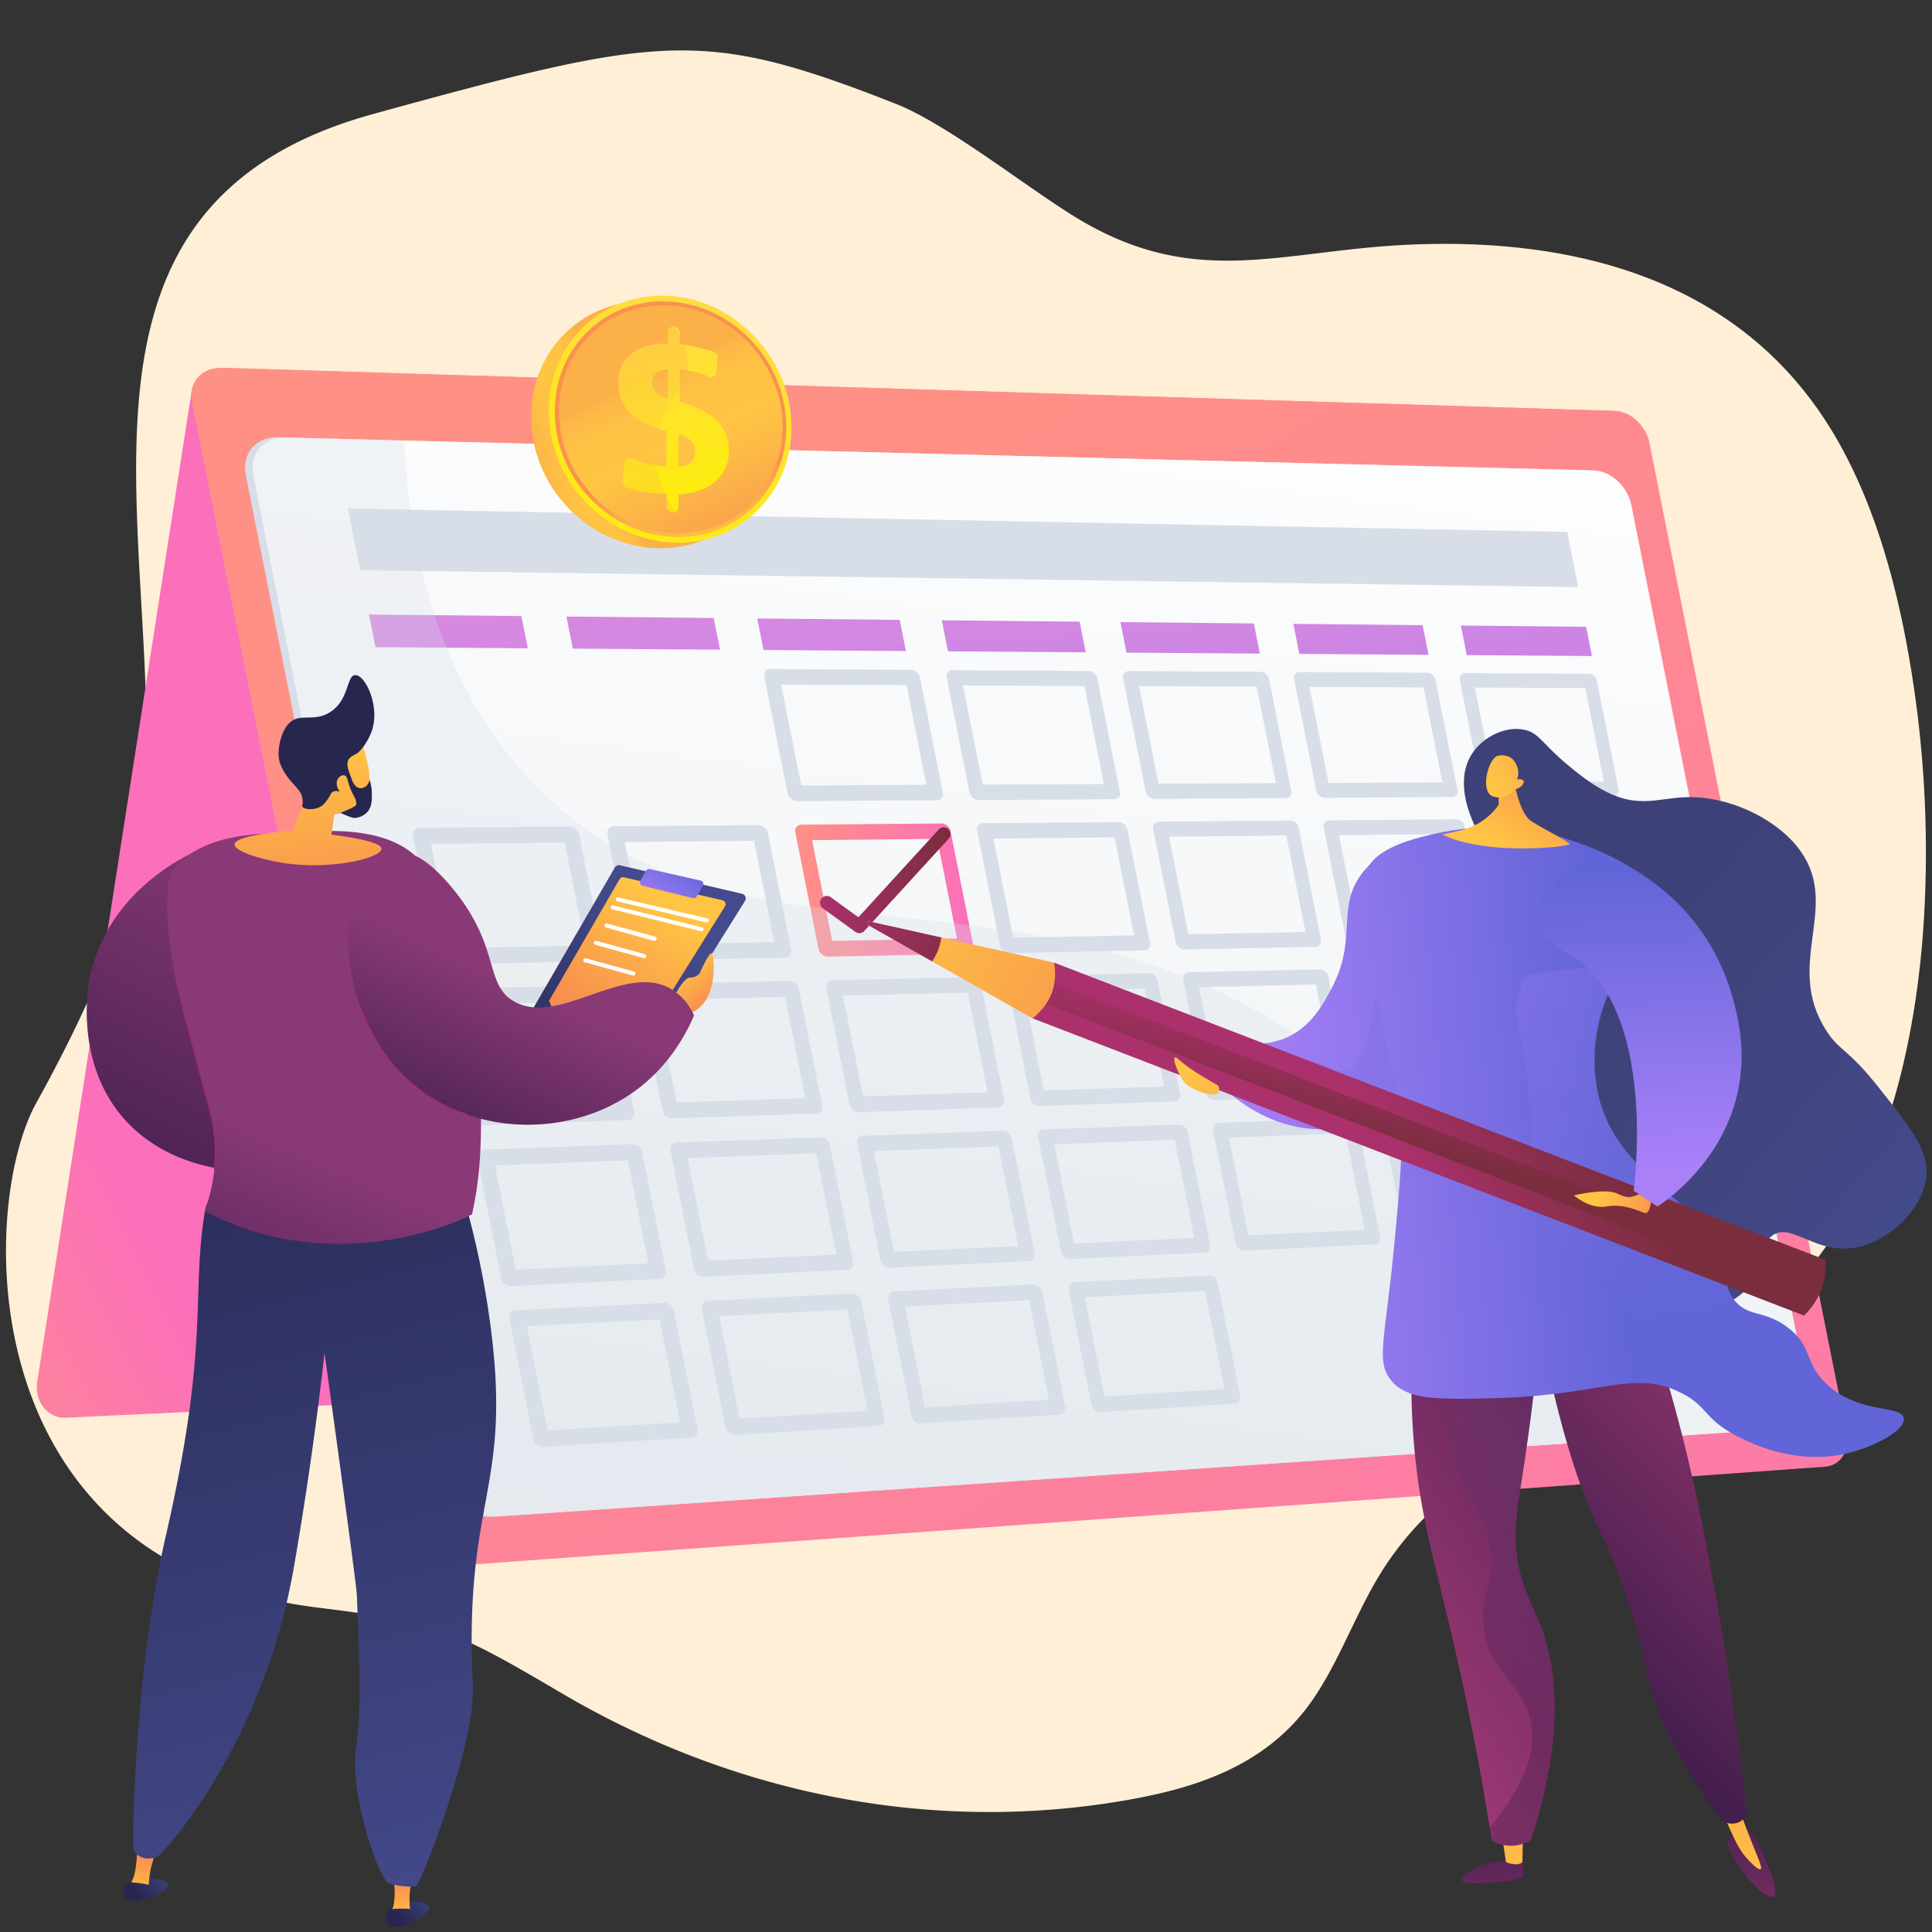 <svg xmlns="http://www.w3.org/2000/svg" xmlns:xlink="http://www.w3.org/1999/xlink" viewBox="0 0 805 805"><rect x="0" y="0" width="805" height="805" fill="#333333" stroke="none"/><defs><style>.cls-1{isolation:isolate}.cls-2{fill:#ffefd7}.cls-3{fill:url(#linear-gradient)}.cls-4{fill:url(#linear-gradient-2)}.cls-5{fill:url(#linear-gradient-3)}.cls-46,.cls-47,.cls-6,.cls-64{opacity:.3;mix-blend-mode:multiply}.cls-7{fill:url(#linear-gradient-4)}.cls-8{fill:#d8dee8}.cls-9{fill:url(#linear-gradient-5)}.cls-10{fill:url(#linear-gradient-6)}.cls-11{fill:url(#linear-gradient-7)}.cls-12{fill:url(#linear-gradient-8)}.cls-13{fill:url(#linear-gradient-9)}.cls-14{fill:url(#linear-gradient-10)}.cls-15{fill:url(#linear-gradient-11)}.cls-16{fill:url(#linear-gradient-12)}.cls-17{fill:url(#linear-gradient-13)}.cls-18{fill:url(#linear-gradient-14)}.cls-19{fill:url(#linear-gradient-15)}.cls-20{fill:url(#linear-gradient-16)}.cls-21{fill:url(#linear-gradient-17)}.cls-22{fill:#fff}.cls-23{fill:url(#linear-gradient-18)}.cls-24{fill:url(#linear-gradient-19)}.cls-25{fill:url(#linear-gradient-20)}.cls-26{fill:url(#linear-gradient-21)}.cls-27{fill:url(#linear-gradient-22)}.cls-28{fill:url(#linear-gradient-23)}.cls-29{fill:url(#linear-gradient-24)}.cls-30{fill:url(#linear-gradient-25)}.cls-31{fill:url(#linear-gradient-26)}.cls-32{fill:url(#linear-gradient-27)}.cls-33{fill:url(#linear-gradient-28)}.cls-34{fill:#26264f}.cls-35{fill:url(#linear-gradient-29)}.cls-36{fill:#9b305e}.cls-37{fill:url(#linear-gradient-30)}.cls-38{fill:url(#linear-gradient-31)}.cls-39{fill:url(#linear-gradient-32)}.cls-40{fill:url(#linear-gradient-33)}.cls-41{fill:url(#linear-gradient-34)}.cls-42{fill:url(#linear-gradient-35)}.cls-43{fill:url(#linear-gradient-36)}.cls-44{fill:url(#linear-gradient-37)}.cls-45{fill:url(#linear-gradient-38)}.cls-46{fill:url(#linear-gradient-39)}.cls-47{fill:url(#linear-gradient-40)}.cls-48{fill:url(#linear-gradient-41)}.cls-49{fill:url(#linear-gradient-42)}.cls-50{fill:url(#linear-gradient-43)}.cls-51{fill:url(#linear-gradient-44)}.cls-52{fill:url(#linear-gradient-45)}.cls-53{fill:url(#linear-gradient-46)}.cls-54{fill:url(#linear-gradient-47)}.cls-55{fill:url(#linear-gradient-48)}.cls-56{fill:url(#linear-gradient-49)}.cls-57{fill:url(#linear-gradient-50)}.cls-58{fill:url(#linear-gradient-51)}.cls-59{fill:url(#linear-gradient-52)}.cls-60{fill:url(#linear-gradient-53)}.cls-61{fill:url(#linear-gradient-54)}.cls-62{fill:url(#linear-gradient-55)}.cls-63{fill:url(#linear-gradient-56)}.cls-64{fill:url(#linear-gradient-57)}</style><linearGradient id="linear-gradient" x1="-83.18" x2="36.42" y1="521.49" y2="460.3" gradientUnits="userSpaceOnUse"><stop offset="0" stop-color="#ff9085"/><stop offset="1" stop-color="#fb6fbb"/></linearGradient><linearGradient id="linear-gradient-2" x1="79.71" x2="766.61" y1="402.65" y2="402.65" xlink:href="#linear-gradient"/><linearGradient id="linear-gradient-3" x1="1037.87" x2="1434.3" y1="220.22" y2="950.62" gradientTransform="matrix(1, 0, 0.22, 1, -800.8, 0)" xlink:href="#linear-gradient"/><linearGradient id="linear-gradient-4" x1="917.19" x2="1319.64" y1="288.23" y2="1029.73" gradientTransform="matrix(1, 0, 0.22, 1, -800.8, 0)" xlink:href="#linear-gradient"/><linearGradient id="linear-gradient-5" x1="1104.1" x2="1184.4" y1="675.97" y2="97.85" gradientTransform="matrix(1, 0, 0.22, 1, -800.8, 0)" gradientUnits="userSpaceOnUse"><stop offset="0" stop-color="#ebeff2"/><stop offset="1" stop-color="#fff"/></linearGradient><linearGradient id="linear-gradient-6" x1="331.33" x2="405.66" y1="370.87" y2="370.87" xlink:href="#linear-gradient"/><linearGradient id="linear-gradient-7" x1="925.52" x2="947.43" y1="211.03" y2="515.44" gradientTransform="matrix(1, 0, 0.22, 1, -800.8, 0)" gradientUnits="userSpaceOnUse"><stop offset="0" stop-color="#e38ddd"/><stop offset="1" stop-color="#9571f6"/></linearGradient><linearGradient id="linear-gradient-8" x1="1006.2" x2="1027.65" y1="207.05" y2="504.93" xlink:href="#linear-gradient-7"/><linearGradient id="linear-gradient-9" x1="1084.22" x2="1105.21" y1="203.25" y2="494.86" xlink:href="#linear-gradient-7"/><linearGradient id="linear-gradient-10" x1="1159.68" x2="1180.25" y1="199.61" y2="485.2" xlink:href="#linear-gradient-7"/><linearGradient id="linear-gradient-11" x1="1232.73" x2="1252.88" y1="196.12" y2="475.93" xlink:href="#linear-gradient-7"/><linearGradient id="linear-gradient-12" x1="1303.47" x2="1323.21" y1="192.78" y2="467.03" xlink:href="#linear-gradient-7"/><linearGradient id="linear-gradient-13" x1="1372.01" x2="1391.37" y1="189.58" y2="458.48" xlink:href="#linear-gradient-7"/><linearGradient id="linear-gradient-14" x1="341.53" x2="396.03" y1="366.76" y2="366.76" gradientUnits="userSpaceOnUse"><stop offset="0" stop-color="#ab316d"/><stop offset="1" stop-color="#792d3d"/></linearGradient><linearGradient id="linear-gradient-15" x1="2657.37" x2="2608.74" y1="-21.14" y2="57.52" gradientTransform="matrix(0.99, 0.12, -0.12, 0.99, -2360.06, 86.51)" gradientUnits="userSpaceOnUse"><stop offset="0" stop-color="#444b8c"/><stop offset="1" stop-color="#26264f"/></linearGradient><linearGradient id="linear-gradient-16" x1="2695.12" x2="2653.12" y1="23.77" y2="102.63" gradientTransform="matrix(0.99, 0.1, -0.1, 0.99, -2401.89, 75.84)" gradientUnits="userSpaceOnUse"><stop offset="0" stop-color="#ffc444"/><stop offset="1" stop-color="#f36f56"/></linearGradient><linearGradient id="linear-gradient-17" x1="2652.4" x2="2663.98" y1="-26.19" y2="-50.19" gradientTransform="matrix(0.99, 0.12, -0.12, 0.99, -2360.06, 86.51)" gradientUnits="userSpaceOnUse"><stop offset="0" stop-color="#aa80f9"/><stop offset="1" stop-color="#6165d7"/></linearGradient><linearGradient id="linear-gradient-18" x1="283.67" x2="301.67" y1="403.36" y2="426" gradientTransform="matrix(1, 0, 0, 1, 0, 0)" xlink:href="#linear-gradient-16"/><linearGradient id="linear-gradient-19" x1="38.56" x2="130.87" y1="542.91" y2="362.05" gradientUnits="userSpaceOnUse"><stop offset="0" stop-color="#311944"/><stop offset="1" stop-color="#893976"/></linearGradient><linearGradient id="linear-gradient-20" x1="-1440.68" x2="-1425.46" y1="611.96" y2="625.5" gradientTransform="matrix(-0.99, -0.14, -0.14, 0.99, -1266.56, -28.99)" xlink:href="#linear-gradient-15"/><linearGradient id="linear-gradient-21" x1="-2351.28" x2="-2351.28" y1="625.51" y2="598.98" gradientTransform="matrix(-0.99, -0.14, -0.14, 0.99, -2182.76, -158.5)" xlink:href="#linear-gradient-16"/><linearGradient id="linear-gradient-22" x1="-1439.15" x2="-1423.93" y1="610.24" y2="623.78" gradientTransform="matrix(-0.99, -0.14, -0.14, 0.99, -1266.56, -28.99)" xlink:href="#linear-gradient-15"/><linearGradient id="linear-gradient-23" x1="-1363.67" x2="-1348.44" y1="787.09" y2="800.63" gradientTransform="matrix(-1, 0, 0, 1, -1181.57, 0)" xlink:href="#linear-gradient-15"/><linearGradient id="linear-gradient-24" x1="-2274.31" x2="-2274.31" y1="800.66" y2="774.13" gradientTransform="matrix(-1, 0, 0, 1, -2106.88, 0)" xlink:href="#linear-gradient-16"/><linearGradient id="linear-gradient-25" x1="459" x2="359.71" y1="812.82" y2="411.95" gradientTransform="translate(-290.31)" xlink:href="#linear-gradient-15"/><linearGradient id="linear-gradient-26" x1="62.45" x2="116.49" y1="597.8" y2="474.72" xlink:href="#linear-gradient-19"/><linearGradient id="linear-gradient-27" x1="-1362.14" x2="-1346.91" y1="785.37" y2="798.91" gradientTransform="matrix(-1, 0, 0, 1, -1181.57, 0)" xlink:href="#linear-gradient-15"/><linearGradient id="linear-gradient-28" x1="124.69" x2="134.52" y1="311.3" y2="422.98" gradientTransform="matrix(1, 0, 0, 1, 0, 0)" xlink:href="#linear-gradient-16"/><linearGradient id="linear-gradient-29" x1="141.31" x2="151.13" y1="309.84" y2="421.52" gradientTransform="matrix(1, 0, 0, 1, 0, 0)" xlink:href="#linear-gradient-16"/><linearGradient id="linear-gradient-30" x1="169.29" x2="213.57" y1="504.16" y2="408.85" xlink:href="#linear-gradient-19"/><linearGradient id="linear-gradient-31" x1="-1656.02" x2="-1650.07" y1="735.83" y2="842.87" gradientTransform="translate(2275.47)" gradientUnits="userSpaceOnUse"><stop offset="0" stop-color="#311944"/><stop offset="1" stop-color="#a03976"/></linearGradient><linearGradient id="linear-gradient-32" x1="-1644.79" x2="-1647.95" y1="788.58" y2="644.05" gradientTransform="translate(2275.47)" xlink:href="#linear-gradient-16"/><linearGradient id="linear-gradient-33" x1="-1548.38" x2="-1542.44" y1="729.85" y2="836.89" xlink:href="#linear-gradient-31"/><linearGradient id="linear-gradient-34" x1="-1550.02" x2="-1553.18" y1="786.51" y2="641.98" gradientTransform="translate(2275.47)" xlink:href="#linear-gradient-16"/><linearGradient id="linear-gradient-35" x1="-1525.7" x2="-1713.24" y1="569.35" y2="688.49" xlink:href="#linear-gradient-31"/><linearGradient id="linear-gradient-36" x1="-1646.09" x2="-1505.51" y1="704.64" y2="573.53" xlink:href="#linear-gradient-31"/><linearGradient id="linear-gradient-37" x1="-1764.3" x2="-1609.06" y1="417.07" y2="403.08" gradientTransform="translate(2275.47)" xlink:href="#linear-gradient-17"/><linearGradient id="linear-gradient-38" x1="-1469.87" x2="-1607.61" y1="524.81" y2="405.76" gradientTransform="translate(2275.47)" gradientUnits="userSpaceOnUse"><stop offset="0" stop-color="#444b8c"/><stop offset="1" stop-color="#3e4177"/></linearGradient><linearGradient id="linear-gradient-39" x1="-1683.02" x2="-1623" y1="700.35" y2="619.79" gradientTransform="translate(2275.47)" gradientUnits="userSpaceOnUse"><stop offset="0" stop-color="#311944"/><stop offset="1" stop-color="#6b3976"/></linearGradient><linearGradient id="linear-gradient-40" x1="-1409.14" x2="-1296.38" y1="380.73" y2="380.73" gradientTransform="translate(1839.62 -134.61) rotate(-7.89)" xlink:href="#linear-gradient-17"/><linearGradient id="linear-gradient-41" x1="-1757.62" x2="-1602.38" y1="491.22" y2="477.23" gradientTransform="translate(2275.47)" xlink:href="#linear-gradient-17"/><linearGradient id="linear-gradient-42" x1="-1592.37" x2="-1558.35" y1="347.61" y2="555.62" gradientTransform="translate(2275.47)" xlink:href="#linear-gradient-17"/><linearGradient id="linear-gradient-43" x1="-1649.91" x2="-1613.18" y1="352.52" y2="299.21" gradientTransform="translate(2275.47)" xlink:href="#linear-gradient-16"/><linearGradient id="linear-gradient-44" x1="-1653.24" x2="-1595.19" y1="325.48" y2="290.54" gradientTransform="translate(2275.47)" xlink:href="#linear-gradient-16"/><linearGradient id="linear-gradient-45" x1="697.59" x2="757.55" y1="798.06" y2="835.9" gradientTransform="translate(-411.62 847.32) rotate(-68.93)" xlink:href="#linear-gradient-14"/><linearGradient id="linear-gradient-46" x1="744.1" x2="702.85" y1="801.96" y2="807.91" gradientTransform="translate(-411.62 847.32) rotate(-68.93)" xlink:href="#linear-gradient-14"/><linearGradient id="linear-gradient-47" x1="717.63" x2="697.27" y1="554.99" y2="758" gradientTransform="translate(-411.62 847.32) rotate(-68.93)" xlink:href="#linear-gradient-16"/><linearGradient id="linear-gradient-48" x1="710.89" x2="709.18" y1="537.24" y2="610.38" gradientTransform="translate(-411.62 847.32) rotate(-68.93)" xlink:href="#linear-gradient-14"/><linearGradient id="linear-gradient-49" x1="-2066.45" x2="-2048.15" y1="183.1" y2="295" gradientTransform="translate(2466.87 -206.51) rotate(-13.21)" xlink:href="#linear-gradient-16"/><linearGradient id="linear-gradient-50" x1="-1590.54" x2="-1593.6" y1="486.98" y2="362.35" gradientTransform="translate(2275.47)" xlink:href="#linear-gradient-17"/><linearGradient id="linear-gradient-51" x1="-1607.89" x2="-1576.07" y1="496.41" y2="519.7" gradientTransform="translate(2275.47)" xlink:href="#linear-gradient-16"/><linearGradient id="linear-gradient-52" x1="254.52" x2="195.57" y1="182.57" y2="201.49" gradientUnits="userSpaceOnUse"><stop offset="0" stop-color="#fcb148"/><stop offset=".05" stop-color="#fdba46"/><stop offset=".14" stop-color="#ffc244"/><stop offset=".32" stop-color="#ffc444"/><stop offset=".48" stop-color="#fdb946"/><stop offset=".78" stop-color="#f99c4d"/><stop offset=".87" stop-color="#f8924f"/><stop offset="1" stop-color="#f8924f"/></linearGradient><linearGradient id="linear-gradient-53" x1="302.21" x2="249.58" y1="123.88" y2="240" gradientUnits="userSpaceOnUse"><stop offset="0" stop-color="#ffdb44"/><stop offset="1" stop-color="#feef06"/></linearGradient><linearGradient id="linear-gradient-54" x1="292.53" x2="282.38" y1="246.49" y2="191.01" xlink:href="#linear-gradient-52"/><linearGradient id="linear-gradient-55" x1="271" x2="312.85" y1="156.69" y2="245.53" xlink:href="#linear-gradient-52"/><linearGradient id="linear-gradient-56" x1="269.33" x2="290.38" y1="137.57" y2="216.44" xlink:href="#linear-gradient-53"/><linearGradient id="linear-gradient-57" x1="258.69" x2="300.46" y1="162.44" y2="251.1" xlink:href="#linear-gradient-52"/></defs><g class="cls-1"><g id="Capa_1" data-name="Capa 1"><path d="M155.5,47.5c120-33,137-36,217.75-4.24C395.75,52.1,431,80.69,451.5,92.5c47.72,27.5,82.33,12,134.82,9.49,62.39-2.95,131.36,10.63,172.11,70,18.64,27.13,29.48,61.46,36,96.32a472,472,0,0,1,7.39,111.26c-3,57-17.83,115.87-52,153.61-50.64,55.92-133.46,55.66-174.72,122.61-11.16,18.12-18.33,40-31.07,56.43-18.25,23.5-45.24,32.38-71.11,37.2-80.65,15-164.75-.4-238.6-43.75C189,679,182.48,676,132.67,669.87c-145.12-17.78-141.51-167-117.6-210.22,28.36-51.25,42.38-90.46,44.87-120.74C69.28,225.37,13.56,86.53,155.5,47.5Z" class="cls-2"/><path d="M79.92,162.56,15.49,575.89c-1.22,8,4.47,15.17,11.72,14.83L349.68,575.5Z" class="cls-3"/><path d="M669.75,171.18,92.31,153.32c-8.43-.26-14,6.19-12.31,14.4l93.67,470.43A17.54,17.54,0,0,0,191.59,652l565.75-40.88c6.4-.47,10.41-6.68,9-13.89L684.17,184.59C682.73,177.39,676.29,171.38,669.75,171.18Z" class="cls-4"/><path d="M672.87,171.18,95.42,153.32c-8.42-.26-13.94,6.19-12.3,14.4l93.66,470.43A17.55,17.55,0,0,0,194.71,652l565.75-40.88c6.4-.47,10.41-6.68,9-13.89L687.28,184.59C685.85,177.39,679.4,171.38,672.87,171.18Z" class="cls-5"/><g class="cls-6"><path d="M522.17,420.45c-113.65-61.76-221.36-13.75-298.91-93-47.75-48.78-56.52-117.84-55.09-171.92l-72.75-2.25c-8.42-.26-13.94,6.19-12.3,14.4l93.66,470.43A17.55,17.55,0,0,0,194.7,652l490.88-35.47C631.93,500,571.44,447.22,522.17,420.45Z" class="cls-7"/></g><path d="M741.13,595.4,205.21,632c-8.9.6-17.58-6.11-19.35-15L102.41,197.9c-1.77-8.89,4.18-15.91,13.25-15.68L661.6,195.94c7.13.18,14.16,6.68,15.72,14.53L751,580.33C752.52,588.17,748.13,594.92,741.13,595.4Z" class="cls-8"/><path d="M743.54,595.23,208.26,631.77c-8.9.61-17.56-6.1-19.33-15L105.54,198c-1.77-8.89,4.16-15.9,13.22-15.67L664.05,196c7.12.18,14.14,6.68,15.7,14.52l73.6,369.66C754.91,588,750.53,594.76,743.54,595.23Z" class="cls-9"/><path d="M390.4,333.43l-58.43.36a4.1,4.1,0,0,1-3.82-3.23L318.48,282a2.55,2.55,0,0,1,2.54-3.23l58.57.32a4.06,4.06,0,0,1,3.73,3.22l9.53,47.87A2.53,2.53,0,0,1,390.4,333.43Zm-56.55-6.15L386,327l-8.27-41.52-52.27-.22Z" class="cls-8"/><path d="M464.24,333l-56.56.35a4,4,0,0,1-3.71-3.18l-9.51-47.75a2.48,2.48,0,0,1,2.44-3.18l56.7.32a4,4,0,0,1,3.63,3.17l9.37,47.1A2.47,2.47,0,0,1,464.24,333Zm-54.76-6.05,50.5-.24-8.13-40.86-50.6-.21Z" class="cls-8"/><path d="M535.75,332.53l-54.78.34a3.9,3.9,0,0,1-3.6-3.13l-9.36-47a2.43,2.43,0,0,1,2.36-3.13l54.9.31a3.88,3.88,0,0,1,3.53,3.12L538,329.41A2.42,2.42,0,0,1,535.75,332.53Zm-53.06-6,48.92-.24-8-40.2-49-.21Z" class="cls-8"/><path d="M605,332.1l-53.08.33a3.81,3.81,0,0,1-3.49-3.08l-9.21-46.25a2.37,2.37,0,0,1,2.27-3.08l53.2.3a3.79,3.79,0,0,1,3.43,3.07L607.24,329A2.37,2.37,0,0,1,605,332.1Zm-51.43-5.87L601,326l-7.88-39.58-47.49-.2Z" class="cls-8"/><path d="M672.2,331.68l-51.46.32a3.73,3.73,0,0,1-3.4-3l-9.06-45.53a2.32,2.32,0,0,1,2.19-3l51.58.29a3.72,3.72,0,0,1,3.33,3l9,44.94A2.31,2.31,0,0,1,672.2,331.68Zm-49.88-5.78,45.95-.22-7.76-39-46-.19Z" class="cls-8"/><path d="M248.44,400.55l-62.29,1.26a4.22,4.22,0,0,1-4.05-3.3l-10-50.2a2.71,2.71,0,0,1,2.73-3.38l62.43-.52a4.18,4.18,0,0,1,4,3.28l9.85,49.48A2.69,2.69,0,0,1,248.44,400.55ZM188.2,395l55.62-1-8.55-42.91-55.72.54Z" class="cls-8"/><path d="M327.07,399l-60.22,1.21a4.1,4.1,0,0,1-3.93-3.24l-9.83-49.35a2.65,2.65,0,0,1,2.62-3.34l60.37-.5a4.11,4.11,0,0,1,3.84,3.23l9.69,48.67A2.63,2.63,0,0,1,327.07,399Zm-58.27-5.45,53.78-1-8.4-42.21-53.88.53Z" class="cls-8"/><path d="M403.15,397.44l-58.27,1.17a4,4,0,0,1-3.82-3.19l-9.66-48.54a2.58,2.58,0,0,1,2.53-3.27l58.4-.49a4,4,0,0,1,3.73,3.18l9.53,47.87A2.57,2.57,0,0,1,403.15,397.44Zm-56.4-5.38,52-1-8.27-41.52-52.12.51Z" class="cls-10"/><path d="M476.78,396l-56.4,1.14a3.92,3.92,0,0,1-3.7-3.14l-9.51-47.75A2.52,2.52,0,0,1,409.6,343l56.54-.47a3.91,3.91,0,0,1,3.62,3.13l9.38,47.1A2.51,2.51,0,0,1,476.78,396Zm-54.62-5.31,50.37-.94-8.13-40.85-50.46.49Z" class="cls-8"/><path d="M548.09,394.52l-54.63,1.1a3.83,3.83,0,0,1-3.59-3.09l-9.36-47a2.47,2.47,0,0,1,2.35-3.17l54.76-.45a3.8,3.8,0,0,1,3.51,3.07l9.23,46.37A2.45,2.45,0,0,1,548.09,394.52Zm-52.92-5.25,48.79-.91-8-40.21-48.87.48Z" class="cls-8"/><path d="M617.19,393.13l-52.94,1.06a3.74,3.74,0,0,1-3.49-3l-9.21-46.25a2.42,2.42,0,0,1,2.27-3.12l53-.44a3.73,3.73,0,0,1,3.42,3L619.38,390A2.41,2.41,0,0,1,617.19,393.13ZM565.89,388l47.27-.89-7.88-39.58-47.36.46Z" class="cls-8"/><path d="M684.17,391.78l-51.32,1a3.66,3.66,0,0,1-3.39-3l-9.07-45.54a2.36,2.36,0,0,1,2.19-3.07l51.43-.43a3.66,3.66,0,0,1,3.33,3l8.95,44.94A2.36,2.36,0,0,1,684.17,391.78Zm-49.75-5.11,45.83-.86-7.76-39-45.91.45Z" class="cls-8"/><path d="M261.61,466.72l-62.11,2.12a4.15,4.15,0,0,1-4.05-3.25l-10-50.2a2.75,2.75,0,0,1,2.71-3.43l62.26-1.39a4.11,4.11,0,0,1,3.95,3.24l9.86,49.48A2.75,2.75,0,0,1,261.61,466.72ZM201.53,462,257,460.19l-8.54-42.91-55.57,1.31Z" class="cls-8"/><path d="M340,464l-60.06,2a4,4,0,0,1-3.92-3.19l-9.83-49.36a2.69,2.69,0,0,1,2.61-3.38l60.2-1.34a4,4,0,0,1,3.84,3.19l9.69,48.66A2.68,2.68,0,0,1,340,464Zm-58.12-4.66,53.64-1.76-8.4-42.2-53.74,1.27Z" class="cls-8"/><path d="M415.89,461.44l-58.11,2a4,4,0,0,1-3.8-3.14l-9.67-48.54a2.62,2.62,0,0,1,2.52-3.32l58.25-1.3a3.92,3.92,0,0,1,3.71,3.13l9.54,47.87A2.61,2.61,0,0,1,415.89,461.44Zm-56.25-4.61,51.89-1.7-8.26-41.52-52,1.23Z" class="cls-8"/><path d="M489.32,458.94l-56.25,1.92a3.86,3.86,0,0,1-3.69-3.1L419.87,410a2.56,2.56,0,0,1,2.43-3.26l56.38-1.26a3.84,3.84,0,0,1,3.61,3.09l9.38,47.1A2.56,2.56,0,0,1,489.32,458.94Zm-54.47-4.57,50.23-1.65L477,411.87l-50.32,1.19Z" class="cls-8"/><path d="M560.43,456.51,506,458.37a3.77,3.77,0,0,1-3.59-3.05l-9.35-47a2.5,2.5,0,0,1,2.33-3.21L550,403.9a3.76,3.76,0,0,1,3.51,3l9.23,46.36A2.5,2.5,0,0,1,560.43,456.51ZM507.66,452l48.65-1.59-8-40.21-48.73,1.16Z" class="cls-8"/><path d="M629.34,454.15,576.55,456a3.66,3.66,0,0,1-3.48-3l-9.21-46.26a2.45,2.45,0,0,1,2.25-3.16L619,402.37a3.65,3.65,0,0,1,3.4,3L631.52,451A2.43,2.43,0,0,1,629.34,454.15Zm-51.16-4.48,47.14-1.54-7.88-39.58-47.23,1.11Z" class="cls-8"/><path d="M696.13,451.87,645,453.62a3.6,3.6,0,0,1-3.39-3l-9.06-45.53a2.39,2.39,0,0,1,2.17-3.11l51.3-1.14a3.57,3.57,0,0,1,3.31,2.94l9,44.95A2.39,2.39,0,0,1,696.13,451.87Zm-49.61-4.44,45.7-1.49-7.76-39L638.68,408Z" class="cls-8"/><path d="M274.79,532.88l-61.94,3a4.07,4.07,0,0,1-4-3.2l-10-50.2a2.81,2.81,0,0,1,2.71-3.48l62.09-2.26a4.05,4.05,0,0,1,3.94,3.2l9.85,49.48A2.78,2.78,0,0,1,274.79,532.88ZM214.87,529l55.32-2.6-8.55-42.91-55.41,2.09Z" class="cls-8"/><path d="M353,529.1,293.09,532a4,4,0,0,1-3.91-3.15l-9.83-49.36a2.73,2.73,0,0,1,2.61-3.42l60-2.18a3.94,3.94,0,0,1,3.82,3.14l9.69,48.66A2.71,2.71,0,0,1,353,529.1Zm-58-3.86,53.48-2.51-8.4-42.2-53.58,2Z" class="cls-8"/><path d="M428.63,525.45l-57.94,2.8a3.88,3.88,0,0,1-3.8-3.1l-9.66-48.54a2.66,2.66,0,0,1,2.51-3.36l58.08-2.11a3.85,3.85,0,0,1,3.71,3.09l9.53,47.87A2.65,2.65,0,0,1,428.63,525.45Zm-56.09-3.84,51.75-2.43L416,477.67l-51.84,1.95Z" class="cls-8"/><path d="M501.86,521.92l-56.09,2.71a3.78,3.78,0,0,1-3.68-3l-9.51-47.76a2.61,2.61,0,0,1,2.41-3.31l56.23-2a3.77,3.77,0,0,1,3.6,3l9.38,47.1A2.59,2.59,0,0,1,501.86,521.92Zm-54.32-3.83,50.09-2.34L489.5,474.9l-50.18,1.89Z" class="cls-8"/><path d="M572.77,518.49l-54.32,2.63a3.7,3.7,0,0,1-3.58-3l-9.35-47a2.54,2.54,0,0,1,2.33-3.25l54.45-2a3.69,3.69,0,0,1,3.5,3L575,515.25A2.53,2.53,0,0,1,572.77,518.49Zm-52.62-3.8,48.51-2.27-8-40.21L512.05,474Z" class="cls-8"/><path d="M641.49,515.18l-52.64,2.54a3.62,3.62,0,0,1-3.48-3l-9.21-46.25a2.49,2.49,0,0,1,2.25-3.2l52.77-1.92a3.62,3.62,0,0,1,3.4,3L643.67,512A2.49,2.49,0,0,1,641.49,515.18Zm-51-3.78,47-2.21-7.88-39.58-47.1,1.78Z" class="cls-8"/><path d="M708.1,512l-51,2.46a3.52,3.52,0,0,1-3.37-2.91L644.62,466a2.43,2.43,0,0,1,2.17-3.14L697.94,461a3.52,3.52,0,0,1,3.31,2.91l9,44.94A2.43,2.43,0,0,1,708.1,512Zm-49.48-3.76,45.57-2.13-7.76-39-45.65,1.72Z" class="cls-8"/><path d="M288,599l-61.77,3.86a4,4,0,0,1-4-3.15l-10-50.2a2.85,2.85,0,0,1,2.7-3.53l61.91-3.12a4,4,0,0,1,3.93,3.15l9.86,49.48A2.83,2.83,0,0,1,288,599ZM228.21,596l55.16-3.37-8.55-42.91-55.26,2.86Z" class="cls-8"/><path d="M365.94,594.17l-59.73,3.73a3.89,3.89,0,0,1-3.9-3.1l-9.83-49.36a2.78,2.78,0,0,1,2.6-3.46L355,539a3.87,3.87,0,0,1,3.81,3.1l9.69,48.66A2.76,2.76,0,0,1,365.94,594.17Zm-57.8-3.07,53.34-3.25-8.41-42.21-53.43,2.77Z" class="cls-8"/><path d="M441.38,589.46l-57.78,3.61a3.8,3.8,0,0,1-3.79-3.05l-9.67-48.55a2.71,2.71,0,0,1,2.5-3.4l57.92-2.92a3.79,3.79,0,0,1,3.71,3.05l9.53,47.87A2.7,2.7,0,0,1,441.38,589.46Zm-55.94-3.08,51.6-3.15-8.27-41.51-51.69,2.68Z" class="cls-8"/><path d="M514.4,584.9l-55.93,3.49a3.71,3.71,0,0,1-3.68-3l-9.51-47.76a2.65,2.65,0,0,1,2.41-3.35l56.07-2.83a3.7,3.7,0,0,1,3.59,3l9.38,47.1A2.63,2.63,0,0,1,514.4,584.9Zm-54.17-3.08,49.95-3.05-8.13-40.85L452,540.51Z" class="cls-8"/><polygon points="219.91 270.11 156.44 269.65 153.73 256.05 217.24 256.69 219.91 270.11" class="cls-11"/><polygon points="300 270.69 238.66 270.25 236 256.88 297.38 257.5 300 270.69" class="cls-12"/><polygon points="377.46 271.26 318.13 270.83 315.52 257.69 374.88 258.28 377.46 271.26" class="cls-13"/><polygon points="452.4 271.81 395 271.39 392.42 258.46 449.86 259.04 452.4 271.81" class="cls-14"/><polygon points="524.95 272.33 469.38 271.93 466.84 259.21 522.45 259.77 524.95 272.33" class="cls-15"/><polygon points="595.22 272.85 541.39 272.45 538.9 259.94 592.76 260.48 595.22 272.85" class="cls-16"/><polygon points="663.31 273.34 611.15 272.96 608.69 260.64 660.89 261.17 663.31 273.34" class="cls-17"/><polygon points="657.6 244.63 150.05 237.58 144.94 211.88 653.02 221.62 657.6 244.63" class="cls-8"/><g class="cls-6"><path d="M522.17,420.45c-113.65-61.76-221.36-13.75-298.91-93-39.77-40.62-52.52-95.46-54.82-143.94l-50-1.26c-8.89-.22-14.71,6.66-13,15.37L189,617.1c1.73,8.71,10.23,15.28,19,14.69l469.66-32.06C626,494.9,569,445.9,522.17,420.45Z" class="cls-8"/></g><path d="M358.05,388.81a2.84,2.84,0,0,1-1.66-.54l-13.69-9.92a2.84,2.84,0,0,1,3.33-4.59l11.64,8.44,33.44-36.58a2.83,2.83,0,1,1,4.18,3.83l-35.15,38.44A2.81,2.81,0,0,1,358.05,388.81Z" class="cls-18"/><path d="M219.85,424.12l36.29-62.59a2,2,0,0,1,2.22-1l50.77,11.86a2,2,0,0,1,1.26,3.05l-42.11,67.34a2,2,0,0,1-2.41.83l-44.62-16.12Z" class="cls-19"/><path d="M228.78,417l29.38-50.69a1.65,1.65,0,0,1,1.8-.77l41.11,9.6a1.65,1.65,0,0,1,1,2.48L268,432.15a1.64,1.64,0,0,1-1.95.68l-36.13-13.05Z" class="cls-20"/><path d="M266.84,366.91l2.33-4.06a1.48,1.48,0,0,1,1.61-.71l21.15,4.76a1.48,1.48,0,0,1,.95,2.2l-2.59,4.42a1.5,1.5,0,0,1-1.63.69l-20.89-5.11A1.49,1.49,0,0,1,266.84,366.91Z" class="cls-21"/><path d="M294.53,384.34h-.09l-37.23-8.79a.86.86,0,0,1-.64-1,.88.88,0,0,1,1-.64l37.23,8.79a.87.87,0,0,1,.64,1A.86.86,0,0,1,294.53,384.34Z" class="cls-22"/><path d="M292.2,388l-.11,0-37-9.13a.85.85,0,0,1-.62-1,.84.84,0,0,1,1-.62l37,9.13a.85.85,0,0,1-.3,1.68Z" class="cls-22"/><path d="M272.68,392l-.13,0-20.11-5.55a.86.86,0,0,1,.45-1.65L273,390.29a.86.86,0,0,1-.33,1.68Z" class="cls-22"/><path d="M268.36,399.23l-.12,0-20.12-5.55a.86.86,0,0,1-.6-1.06.87.87,0,0,1,1-.6l20.12,5.55a.86.86,0,0,1-.33,1.68Z" class="cls-22"/><path d="M263.83,406.48a.61.61,0,0,1-.13,0l-20.12-5.55a.86.86,0,0,1,.46-1.65l20.12,5.55a.86.86,0,0,1,.59,1.06A.85.85,0,0,1,263.83,406.48Z" class="cls-22"/><path d="M281.23,414.5s3.89-7.3,6.23-7.16a5.64,5.64,0,0,0,4-1.62s4.26-9.81,5.22-8.34,2.74,20.23-9,24.7S281.23,414.5,281.23,414.5Z" class="cls-23"/><path d="M84.53,353.45c-2.44.92-39.59,15.69-47.22,54.47-.62,3.13-6.59,36.44,16,60,25.34,26.39,74.11,25.74,93.48,3.68A39.74,39.74,0,0,0,155,455.93l-5.1-13.55c-6.23-7.52-14.7-9.3-19.23-10.41-11.16-2.75-19.58,2.22-26-3.16-3.54-3-4.24-7.27-4.87-11.09-2.14-13,5.22-21.07,5.76-29.11.4-6,2.5-19.18-5.34-27.77C95.3,355.41,88.42,353.93,84.53,353.45Z" class="cls-24"/><path d="M70.05,785.56c-.43-2.39-8.14-4.55-11.95-1.35-1.9,1.59-3.2,4.8-2.11,6.26.4.53-1.23,1.46.33,1.47C61.52,792,70.49,787.93,70.05,785.56Z" class="cls-25"/><path d="M62,786.43l-7.92-1.12c3.67-4.43,3-18.51,3-18.51l8.43,1.88s-1,3.87-2.59,9.57A37.82,37.82,0,0,0,62,786.43Z" class="cls-26"/><path d="M62.68,785.45s-9.55-2.2-10.58-.31-1.83,7,4.22,6.8S63.22,787.06,62.68,785.45Z" class="cls-27"/><path d="M178.83,794.51c-.76-2.3-8.7-3.36-12,.34-1.65,1.83-2.5,5.2-1.21,6.49.47.47-1,1.61.54,1.41C171.28,802.09,179.59,796.8,178.83,794.51Z" class="cls-28"/><path d="M171,796.5h-8c3-4.89.38-18.74.38-18.74l8.61.68s-.41,4-1.23,9.84A37.58,37.58,0,0,0,171,796.5Z" class="cls-29"/><path d="M191.7,493.73a370.48,370.48,0,0,1,12.42,56.82c9.72,70.74-11,73-7.09,151.39,1.23,25-21.68,82.72-23.7,84a24.42,24.42,0,0,1-3.16.13,31.52,31.52,0,0,1-8.07-1.35c-3.63-.63-16.72-36.07-13.68-57.14,2.14-14.91,1.52-30.92.27-62.93-.2-5.18-13.47-100.91-13.47-100.91-4,35.43-8.68,65.54-12.7,88.88-12.93,75-55,120.38-57.17,121.11-.43.18-4.38,1.61-7.6-.52A5.22,5.22,0,0,1,55.82,771c-1.12-.88.34-74.87,13.16-130.56,18.61-80.82,10.51-99.74,16.41-135.84C90.49,473.4,191.7,493.73,191.7,493.73Z" class="cls-30"/><path d="M116.52,347.14c12.36-.36,40.76-4.72,56.41,9.35.27.25-2.94,2-1.36,3.81a102.09,102.09,0,0,1,11.05,15.85,106.2,106.2,0,0,1,9.28,23,197.48,197.48,0,0,1,7.33,40.07c2.86,37.61,0,55-2.55,66.76-11.17,5.74-40,16-74.27,10.91a116,116,0,0,1-37-12.2C94.29,477.7,87.3,463.28,84,450c-4.7-19-4.78-17.52-8.64-32.57C69,392.56,67.94,367.18,72.32,362,84.15,348,105.45,347.47,116.52,347.14Z" class="cls-31"/><path d="M171.51,795.43s-9.76-.84-10.51,1.18-.85,7.15,5.13,6.14S172.27,797,171.51,795.43Z" class="cls-32"/><path d="M151.62,333.61c3.83-6.47,1.8-14.5,1.41-16.1-1.61-6.69-2.2-7.7-3.45-9.12l-1.75-1.85-.23-.17a25.42,25.42,0,0,0-6.76-2.25c-3.14-.16-9.54,11.11-13.2,28.48-.3.62-.59,1.25-.88,1.88-1.82,3.94-3.38,7.82-4.72,11.6-21.24,1.79-24.19,4.29-24.28,5.73-.2,3,11.9,6.53,21,7.86,19.86,2.91,40.26-2.33,40.17-6,0-1.61-4-3.71-20.82-5.92.4-2.78.79-5.57,1.18-8.35C140.66,339.07,148.8,338.38,151.62,333.61Z" class="cls-33"/><path d="M155.29,303.31c-1.43,5.3-5.44,10.31-7,10.88a9,9,0,0,0-2.48,1.58,3,3,0,0,0-.47.55c-2.06,3,2.21,8.39.79,9.61-1,.89-4.26-1.53-4.94-.7s1.87,3.4,1.13,4.33c-.56.71-2.21-.51-3.7.4-.75.45-.71,1-1.82,2.68a17.33,17.33,0,0,1-2,2.52c-2.66,2.63-8.16,2.38-8.83.87-.18-.42.13-.65.16-1.89a9.46,9.46,0,0,0-.39-2.6c-.6-2.08-2.86-4-5-6.63-3.92-4.78-4.44-8.1-4.57-9.21,0-.4-.06-.69-.07-.91-.22-4.24,1.31-10,4-13.05,4.52-5.14,10.42-.56,17.42-5,8.08-5.09,6.81-15.34,10.49-15.45C152.17,281.19,157.94,293.51,155.29,303.31Z" class="cls-34"/><path d="M144.59,324.18c-.82-2.14-3.56-1.07-4.18,1.24s1,5.31,3.26,5.43S145.7,327.05,144.59,324.18Z" class="cls-35"/><path d="M89.32,487.51h0a.25.25,0,0,1-.23-.29c1.46-13.17-1.27-22.73-3.67-31.16-.59-2.07-1.15-4-1.64-6-2.67-10.76-3.83-14.92-5.07-19.31-.81-2.87-1.64-5.83-2.93-10.77a.27.27,0,0,1,.52-.14c1.29,4.94,2.12,7.9,2.92,10.76,1.24,4.4,2.41,8.56,5.08,19.33.48,2,1,3.91,1.63,6,2.42,8.49,5.16,18.1,3.69,31.37A.28.28,0,0,1,89.32,487.51Z" class="cls-36"/><path d="M144.57,320l2,4.73s1.37,4.56,4.57,3.54a3.78,3.78,0,0,0,2.8-3.48,18.19,18.19,0,0,1,1,6.16c0,2.62,0,5.42-2.05,7.57a7.83,7.83,0,0,1-5.36,2.29s-1.19,0-5.68-2.13c0,0,6.15-2.37,6.46-3.23.86-2.36-2.14-4.56-3.31-10.17A20.43,20.43,0,0,1,144.57,320Z" class="cls-34"/><path d="M281.08,413a24.76,24.76,0,0,1,8.11,10.09c-3.29,7.71-10.74,22-26.16,32.58-25.29,17.3-62.37,17.89-88.2-1.85-30.86-23.57-36-68.78-23.06-88.14,1.5-2.23,6.4-9.56,14-10.4,4.81-.53,11.35,1.46,21.69,13.56,21.55,25.23,13.94,41,26.67,48.37C233.24,428.25,261.61,399.35,281.08,413Z" class="cls-37"/><path d="M194.21,464.38h-.05c-.31-.07-30.54-7-44.13-44.51a.27.27,0,0,1,.5-.18c7.05,19.44,18.56,30.41,27,36.19,9.13,6.27,16.68,8,16.76,8a.28.28,0,0,1,.2.32A.27.27,0,0,1,194.21,464.38Z" class="cls-36"/><path d="M634.35,773.89s.74,5.92.24,7.9-17.7,3.42-23.54,2.73,3.47-6.66,7.2-7.78S634.35,773.89,634.35,773.89Z" class="cls-38"/><path d="M625.69,764l1.81,11.87s4.62,2.08,6.85,0l.24-12.43Z" class="cls-39"/><path d="M722.68,763.49s-3.65,2.71-2.68,6,9.49,16.25,15.56,19.94,4.17-4,2.4-8.79-6.28-15.33-8-17.1S722.68,763.49,722.68,763.49Z" class="cls-40"/><path d="M716.11,750.45c1.76,4.91,3.46,9,4.79,11.94,2.94,6.6,4.54,9.08,6.36,11.22,1.59,1.87,5.34,5.86,6.35,5.2s-1.72-5.53-7-19.73c-.77-2.06-3.19-8.63-3.19-8.63Z" class="cls-41"/><path d="M589.65,544.91a308.79,308.79,0,0,0-.66,54.84c2.36,30.34,8.43,49.55,16,81.9,4.66,19.77,10.92,48.87,16.59,85.27a16,16,0,0,0,10.17,2,15.33,15.33,0,0,0,6.11-2.32c14.88-45.46,10.48-73.63,3.3-91.18-3.06-7.49-6.77-13.39-8.75-24.89-2.62-15.21.62-23.72,5.25-59,3.3-25.12,2.73-29,.53-32.77C629.45,543.72,602.62,544,589.65,544.91Z" class="cls-42"/><path d="M640.86,550.19C650,597.26,658.92,622,665.69,636a235.7,235.7,0,0,1,12.51,30.53,249.9,249.9,0,0,1,7.6,29.07c3.14,14.43,10.9,35.49,31.8,63.12.26.16,3.82,2.17,7.23.38a7.07,7.07,0,0,0,2.93-3c-2.74-26.42-5.87-48.61-8.59-65.75-.58-3.59-3.09-19.31-7-40.08-1.54-8.13-3.8-20-6.51-32.27-3.37-15.23-8.55-36-16.52-60.79Z" class="cls-43"/><path d="M496,435.12l6.17-7.23c1,.75,15.21,11.24,32.21,5.1,11.7-4.22,17.28-15.09,20.86-22,10.75-20.84.82-33.66,13.44-48.56,3.5-4.14,10.75-9.56,16.06-8.95,12.67,1.46,24.8,37.25,17,67.81-1.58,6.17-10.27,40.14-39.63,47.76C538.42,475.17,510.52,461.74,496,435.12Z" class="cls-44"/><path d="M633.1,364c-5.17-4.78-15.06-10.29-20-23.09-1.49-3.85-6.78-17.51,1-27.95,4.63-6.21,13.24-10.42,20.82-8.93,6.48,1.28,7.49,5.79,18.5,14.87,4.28,3.54,11.17,9.22,18.84,12.38,13.13,5.41,21,.32,34.21.9,16.2.71,35,9.75,44.08,22.9,16.09,23.33-7.22,47,10.41,74.34,5.77,8.95,8.62,6.94,22.3,24.28s20.55,26,19.33,36.67C800.9,505.15,785,519.25,770,520.21c-14.63.94-23.93-10.57-31.37-5.53-5.3,3.58-2.27,10.54-7.9,18.92-7.26,10.79-21.52,12.94-23.82,13.29-21.38,3.22-50.2-21.84-62.44-51.54C622.42,441.79,661.2,390,633.1,364Z" class="cls-45"/><path d="M641.19,675.41c-3.06-7.49-6.77-13.39-8.75-24.89-2.62-15.21.62-23.72,5.25-59,3.3-25.12,2.73-29,.53-32.77-4.77-8.18-14.87-11.82-25.18-13.3.14.53.28,1.06.39,1.57,5.41,24.7-15.24,39.78-5.92,66.93,4.59,13.39,11.91,16.46,13.62,32,1.6,14.55-4.2,17.58-3,30.8,1.85,19.77,15.89,24.55,19.55,39.69,2.37,9.84.37,24.22-17,45,.29,1.79.58,3.59.86,5.42a16,16,0,0,0,10.17,2,15.33,15.33,0,0,0,6.11-2.32C652.77,721.13,648.37,693,641.19,675.41Z" class="cls-46"/><path d="M586.91,389c-19.64,20.48-12.55,53.54-25.87,57.11-4.07,1.09-4.29-2.11-14.61-3.95-15.09-2.7-21.22,3-31.87.83-4.42-.9-10.33-3.29-16.75-10L496,435.12c14.5,26.62,42.4,40.05,66.09,33.9,29.36-7.62,38-41.59,39.63-47.76,3.67-14.34,3-29.83-.16-42.39A46.3,46.3,0,0,0,586.91,389Z" class="cls-47"/><path d="M570.63,360.46c1.36-2.12,5.7-8,24.1-12.32a111.93,111.93,0,0,1,30.76-3.4A106.27,106.27,0,0,1,643,346.91c16.8,3.64,50.3,16.44,51.47,33.87.83,12.44-15.76,13.24-25.15,35.28-6.84,16.05-6.8,36.1.66,51.7,6,12.52,16.59,21.92,24.63,29.06,12.07,10.71,18.32,12.35,22.37,21.94,4.41,10.45,0,15.54,5.44,22.69,5.87,7.68,12.76,4.11,22.72,11.88,10.2,7.95,6.57,14.5,15.86,23.29,13.49,12.78,31.38,8.63,32.21,14.37.72,5-12,11.66-22.79,14.38-21.39,5.38-40-3.66-45.6-6.45-15.36-7.71-12.7-12.71-24.42-18.59-19.6-9.85-33,1.11-77.67,2.24-24.18.61-36.41.75-43.11-7.43-6.12-7.48-2.9-15.68.77-51h0c1.18-11.79,3.65-36.5,3.66-50.58,0-8.32-2.87-21.92-8.64-49.11-.35-1.6-3.47-16.29-6-35.91C567.11,370.85,567.43,365.42,570.63,360.46Z" class="cls-48"/><g class="cls-6"><path d="M761,576.62c-9.29-8.79-5.66-15.34-15.86-23.29-10-7.77-16.85-4.2-22.72-11.88-5.47-7.15-1-12.24-5.44-22.69-4.05-9.59-10.3-11.23-22.37-21.94-8-7.14-18.64-16.54-24.63-29.06-10.39-21.72-3.12-44.92-.66-51.7A75.43,75.43,0,0,1,698.94,379c-.56-.6-27.59,23.46-28.29,22.74-38.12,5.24-34,2.52-36.72,9-6.36,15.07,3.7,20.61,4,64.09.12,20.79-2.12,29,4.63,37.67,7.71,9.92,16.6,6.85,27.75,19.82,8.57,10,7.2,16.29,15.2,20.48,8.6,4.52,14.08-.74,23.78,1.33,16.22,3.45,19.68,22.15,30.4,32.37,8.1,7.74,23.09,13.14,52.64,7.34a4.14,4.14,0,0,0,.88-2.88C792.34,585.25,774.45,589.39,761,576.62Z" class="cls-49"/></g><path d="M630.58,323.35s1.93,15.37,7.6,18.89S653,350.36,654,351.6s-35.14,5.14-53-3.9c5.9-1.23,7.51-1.69,7.51-1.69a32.82,32.82,0,0,0,7.58-3,25.86,25.86,0,0,0,8.35-7.71l-.07-8.51Z" class="cls-50"/><path d="M631.45,328.79s-3.7,5.08-9.5,3c-5.2-1.89-2.1-15.31,2-16.84a7.31,7.31,0,0,1,5.59.77c1.18.74,4.35,4.68,2.54,9.09,1.31-.38,2.46,0,2.75.61.37.83-.74,1.95-1,2.2A4.46,4.46,0,0,1,631.45,328.79Z" class="cls-51"/><path d="M760.62,524.94a29.35,29.35,0,0,1-8.94,23.21L430.27,424.33l9-23.21Z" class="cls-52"/><path d="M756.63,541.85a27.9,27.9,0,0,0,3.39-8.71L436.39,408.46,433,417.19Z" class="cls-53"/><path d="M439.22,401.12c1.52,9.37-1.41,17.13-9,23.21L361.7,385.45a.82.82,0,0,1,.58-1.51Z" class="cls-54"/><path d="M361.7,385.45l26.66,15.12a21.82,21.82,0,0,0,3.84-9.95l-29.92-6.68A.82.82,0,0,0,361.7,385.45Z" class="cls-55"/><path d="M507.59,452.32S496,446,491.32,441.62s-.31,6.43,2.22,9.46S510.4,459.83,507.59,452.32Z" class="cls-56"/><path d="M669.25,356c11.47,5.69,47.55,22.74,55.42,71.94s-34.11,74.77-34.11,74.77l-9.84-6.55s10.5-76.75-26.89-98.4S669.25,356,669.25,356Z" class="cls-57"/><path d="M683.05,497.68c-2.33.41-3.64,2.38-8.89-.24s-18.36.65-18.36.65,6.56,5.91,13.77,4.59,13.91,2.25,15.81,2.77,2.56-4.52,2.56-4.52Z" class="cls-58"/><path d="M322.39,180.43c0,27.35-21.38,48.86-48.72,48-28.44-.87-52.37-25.44-52.37-54.84s23.93-50.74,52.37-47.78C301,128.68,322.39,153.08,322.39,180.43Z" class="cls-59"/><path d="M329.78,178.07c0,27.35-21.39,48.86-48.72,48-28.45-.87-52.37-25.44-52.37-54.84s23.92-50.74,52.37-47.77C308.39,126.32,329.78,150.72,329.78,178.07Z" class="cls-60"/><path d="M327.63,177.92c0,26.15-20.46,46.68-46.57,45.84-27.12-.88-49.9-24.33-49.9-52.34s22.78-48.39,49.9-45.61C307.17,128.49,327.63,151.78,327.63,177.92Z" class="cls-61"/><path d="M326.1,177.82c0,25.28-19.8,45.11-45,44.27-26.18-.88-48.14-23.53-48.14-50.55s22-46.71,48.14-44.06C306.3,130,326.1,152.54,326.1,177.82Z" class="cls-62"/><path d="M280.8,136.08h0a2.76,2.76,0,0,1,2.43,2.7v4.66a68.83,68.83,0,0,1,8.07,1.4c2,.47,4,1,5.92,1.67a2.72,2.72,0,0,1,1.85,2.79l-.57,5.84a2.19,2.19,0,0,1-3.13,1.81,34.89,34.89,0,0,0-4-1.48,36.77,36.77,0,0,0-7.49-1.4l-.69,0v13.33c7,2,12.15,4.59,15.48,7.91a16.73,16.73,0,0,1,5,12.35,16.29,16.29,0,0,1-5.49,12.85q-5.52,4.86-15.51,5.46v5.13a2.34,2.34,0,0,1-2.43,2.38h0a2.59,2.59,0,0,1-2.44-2.58v-5.07l-1.09-.05a72.45,72.45,0,0,1-9-.95,59.65,59.65,0,0,1-6.21-1.43,2.68,2.68,0,0,1-2-2.77l.68-7.5a2.37,2.37,0,0,1,3.31-2,48.36,48.36,0,0,0,14.19,3.25l.05-14.83q-10.1-2.49-15.07-7.39a16.94,16.94,0,0,1-5-12.58q0-7.92,5.41-12.22c3.58-2.85,8.68-4.26,15.25-4.26v-4.76A2.21,2.21,0,0,1,280.8,136.08Zm-2.44,17.8a8.21,8.21,0,0,0-4.86,1.71,5,5,0,0,0-1.74,4,5.38,5.38,0,0,0,1.61,4,11.57,11.57,0,0,0,5,2.55Zm4.31,26.85v13.6a7.55,7.55,0,0,0,5.2-1.62,5.8,5.8,0,0,0,1.81-4.57,6.27,6.27,0,0,0-1.68-4.48A12.37,12.37,0,0,0,282.67,180.73Z" class="cls-63"/><path d="M272.91,184c1.52-15,15.33-21.39,13.53-35.21-1.11-8.52-7.57-15.7-14.77-21.31-21.85,2.29-38.75,20.38-38.75,44.05,0,27,22,49.67,48.14,50.55a45.69,45.69,0,0,0,7.44-.37C278.1,211.38,271.6,196.92,272.91,184Z" class="cls-64"/></g></g></svg>